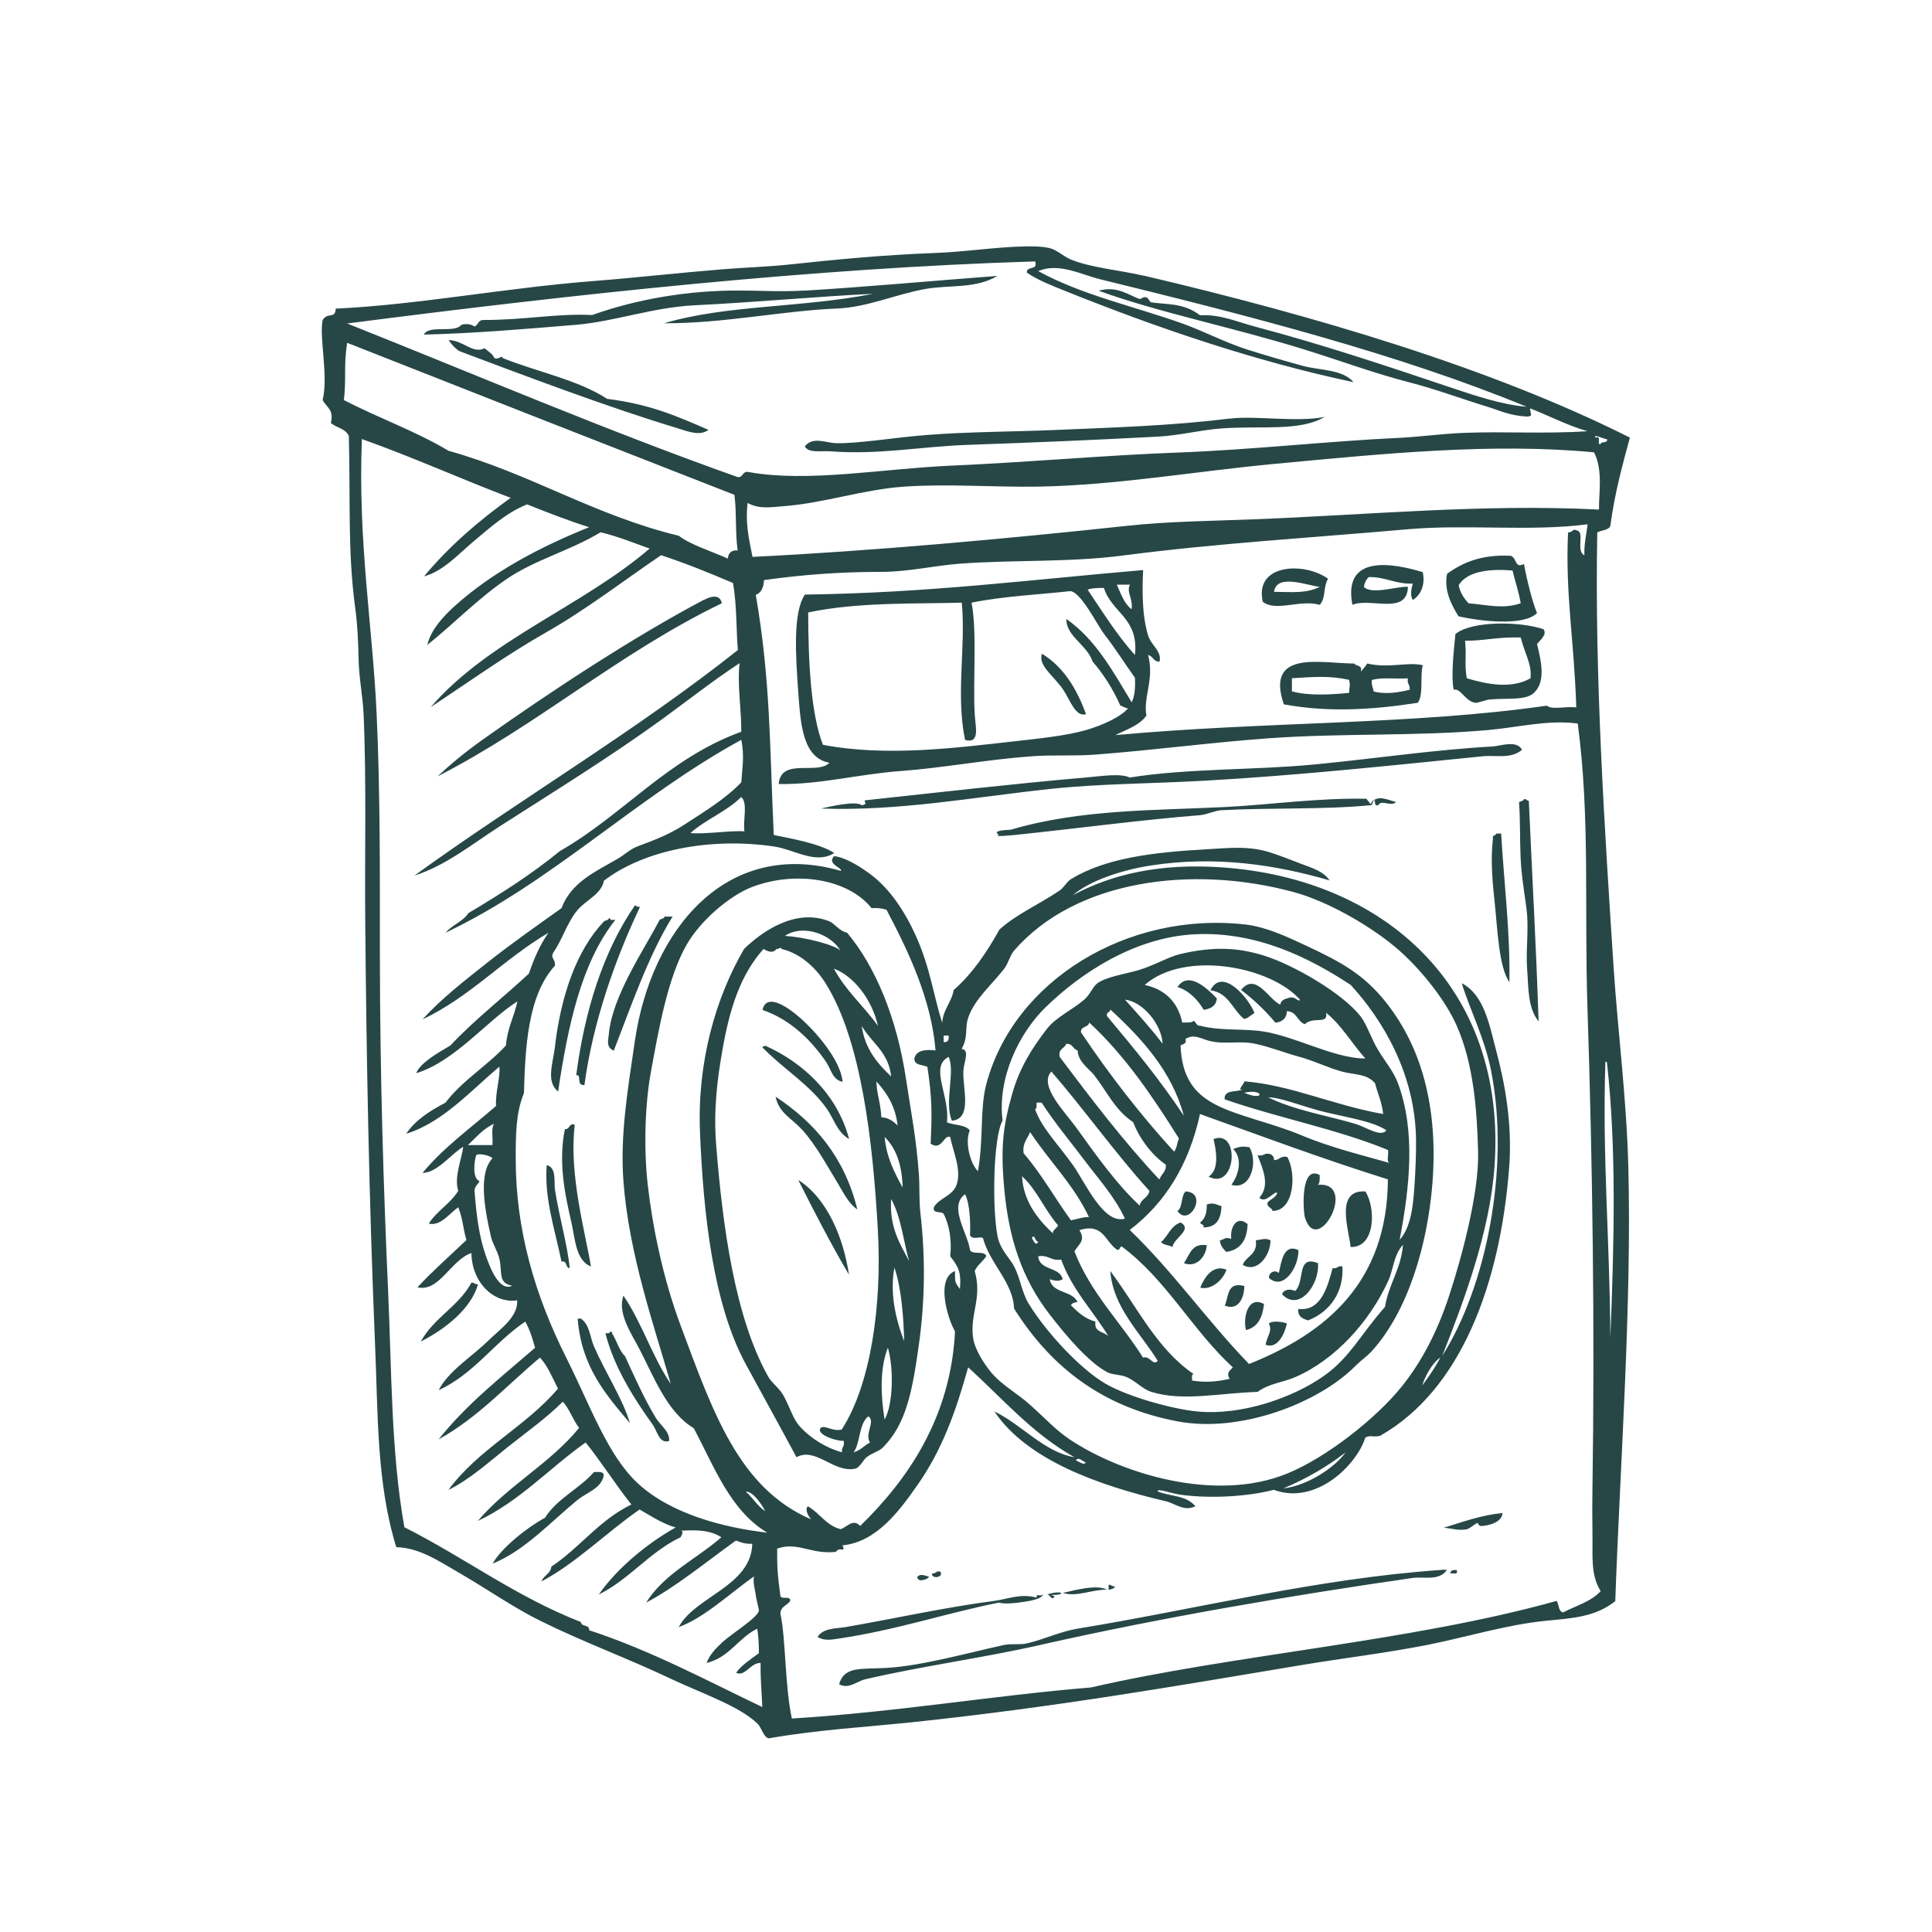 <?xml version="1.0" encoding="UTF-8"?><svg id="a" xmlns="http://www.w3.org/2000/svg" viewBox="0 0 160 160"><path d="m37.15,28.16c1.25.04,2,1.17,2.98.68.42.37.64.43.81.81.34.18.66-.3.68,0,2.87,1.15,6.23,1.8,8.66,3.38,3.48.44,5.65,1.37,8.39,2.57-.72.56-1.81.09-2.57-.14-5.66-1.7-12.71-4.37-18-6.36-.26-.1-.72-.57-.95-.95Zm64.69,6.5c-4.79.6-9.57.74-14.48.95-3.55.15-7.12.14-10.56.41-2.75.21-5.73.73-7.58.68-.82-.02-1.91-.58-2.57.27.33.59,1.32.34,2.17.41,3.98.3,7.5-.41,11.37-.54,5.23-.18,10.61-.41,15.7-.68,1.78-.09,3.5-.55,5.28-.68,3.26-.24,6.47.27,8.53-.95-2.35.46-5.75-.13-7.85.14Zm23.28,11.37c-2.39-.13-3.97.54-5.28,1.49-.28,1.36.37,2.6.95,3.52,1.83.42,5.42.83,6.5-.27-.36-.85-.83-2.66-1.08-4.06-.79.38-.56-.46-1.08-.68Zm.14,1.22c.22.91.51,1.74.68,2.71-1.42.49-2.68.15-4.33,0-.36-.41-.68-.85-.81-1.49.73-1.23,2.74-1.37,4.47-1.22Zm-13.26,2.84c1.5-.63,4.53.9,4.6-1.49-.8-.08-3.01.69-3.65,0,.06-.35.19-.62.41-.81,1.42-.02,2.2.6,3.65.54-.12.34-.26,1.05,0,1.35.69-.42,1.04-1.33.81-2.3-2.55-.77-6.63-1.47-5.82,2.71Zm-7.44-.27c1.1.89,3.06-.2,4.74.27.54-.65.24-1.35.68-2.16-1.89-1.39-6.1-1.29-5.41,1.89Zm4.74-1.22c-1.13.56-2.23.43-3.79.41.21-1.55,2.77-.51,3.79-.41Zm-51.02,1.08c-5.79,3.06-12.66,7.56-18.4,11.64-1.33.95-2.56,1.96-3.65,2.98,8.35-4.28,15.03-10.23,23.55-14.34-.19-.94-1.21-.42-1.49-.27Zm62.25,2.84c-.15,1.49-.37,3.53-.14,4.6.57-.15.95.94,1.76,1.08.22.04.89-.24,1.22-.27,1.44-.14,2.94.11,3.65-.54.99-.9.65-2.51.27-4.06.25-.31.86-.77.54-1.22-1.88-.65-5.95-.73-7.31.41Zm5.41.27c.34,1.38.93,2.18.81,3.38-1.54.89-3.56.52-5.28,0-.21-1.29,0-1.7-.14-3.11,1.58.02,2.5-.31,4.6-.27Zm-37.89,4.33c.62.93,1,2.26,1.89,2.03-.77-2.12-1.86-3.92-3.65-5.01-.35.98.99,1.83,1.76,2.98Zm24.09-2.17c-2.69,0-7.38-1.19-5.82,3.38,3.63.67,7.23.47,11.1-.13.49-.69.16-2.19.41-3.11-1.26-.3-2.8.28-4.6-.14-.16.25-.35.46-.54.68.18-.58-.38-.43-.54-.68Zm-.41,1.35c.11.55.02.47,0,1.08-1.52.15-3.41.26-4.74-.13v-1.08c1.8-.11,3.08-.23,4.74.13Zm4.87-.13c-.11.47.2.52.14.95-.84.22-2.04.41-2.98.14-.04-.32-.21-.51-.14-.95.86-.23,1.73-.07,2.98-.13Zm9.2,10.28c.11,1.46.06,3.04.13,4.6.09,1.89.44,3.51.54,4.74.11,1.45-.11,3.04,0,4.47.12,1.46.02,3.17.95,4.33-.22-6.64-.51-11.52-.81-18.27-.17,0-.19-.17-.41-.14-.04.19-.3.15-.41.27Zm-1.89,2.57c-.01.21-.35.11-.27.41-.2,1.66-.06,3.46.14,5.28.24,2.25.34,5.36,1.22,6.63.08-4.08-.45-8.28-.68-12.31h-.41Zm-76.19,20.03c.51-.1-.07.86.68.81.7-5.22,2.55-10.43,4.6-14.75-.19,0-.3-.06-.41-.14-2.67,3.85-4.19,8.85-4.87,14.07Zm7.31-13.13c-.04.19-.3.15-.41.27-1.2,2.33-3.94,6.31-4.2,9.47-.04.48-.26,1.06.41,1.35,1.37-3.49,2.84-7.84,4.87-11.1h-.68Zm-4.47.27c0-.08-.02-.16-.14-.14-.04.19-.3.15-.41.27-2.25,2.35-3.56,6.11-4.06,10.42-.15,1.28-.76,2.85.27,3.65.82-5.49,1.94-10.69,4.74-14.21h-.41Zm46.96,5.55c1.01.34,1.66,1.05,2.17,1.89.59-.09,1.03-.32,1.08-.95-.73-.75-2.32-2.33-3.25-.95Zm2.71.27c1.48.19,1.81,1.52,2.71,2.3.17.25.69-.29.95-.41-.43-1.18-2.65-3.87-3.65-1.89Zm-34.1,2.17c-.71-.61-2.65-2.08-2.98-.54,2.29.78,4.05,2.51,5.28,4.33.4.6.52,1.46,1.35,1.62-.15-1.78-2.22-4.19-3.65-5.41Zm-2.71,2.44c-.11.03-.27,0-.27.13,1.69,1.75,3.84,3.02,5.28,5.01.64.88.87,1.99,1.89,2.57-1-3.78-3.91-6.37-6.9-7.71Zm2.98,6.9c1.23,1.38,2.07,2.99,2.98,4.47.43.7.85,1.64,1.62,2.17-1.05-4.32-3.53-7.2-6.77-9.34.28,1.38,1.36,1.8,2.16,2.71Zm-19.62,0c-.53,2.62-.06,5.15.54,7.71.3,1.27.34,3.17,1.62,3.65-.48-2.86-1.82-7.61-1.35-11.64,0-.08-.02-.16-.13-.13-.36,0-.29.43-.68.41Zm53.72.81c.17.75.56,2.51-.41,3.11,2.29,1.21,2.64-3.96.41-3.11Zm1.62.81c.82.84.46,2.16-.14,2.98,1.63.49,2.22-1.94,1.49-3.11-.67-.11-.76-.04-1.35.14Zm2.03.54c.42,1.12,1.07,2.47.14,3.52.57.51,1.23-.61,1.49-.41-.13.42-.58.51-.81.81-.06.43.36.36.41.68,1.82.02,2-3.16,1.22-4.47-.57-.11-.64.26-1.08.27-.02-.34-.2-.52-.54-.54-.32,0-.4.23-.81.13Zm-57.65,8.8c.51-.1.3.52.68.54-.17-1.86-.9-4.39-1.22-6.5-.1-.64.16-1.83-.68-2.03-.23,2.68.67,5.33,1.22,7.98Zm61.57-3.65c1.05,3.37,4.45-2.99,1.08-2.71.16-.16.15-.48.14-.81-1.62-.89-1.37,3.05-1.22,3.52Zm-37.76,4.74c-.45-3.03-1.79-6.32-4.2-7.85,1.16,2.32,2.74,5.38,4.2,7.85Zm27.2-5.28c.97,1.4,2.59-1.53.68-1.62-.41.36-.22,1.31-.68,1.62Zm14.34,2.98c2.09.07,2.09-3.29,1.22-4.6-2.57-.16-1.33,3.26-1.22,4.6Zm-11.91-3.52c0,.57-.06,1.1-.54,1.49.01.21.35.11.27.41,1.08,0,1.45-.71,1.49-1.76-.52-.15-.63-.32-1.22-.14Zm2.03,2.84c-.59-.15-.44,0-.95.14.06.44.28.71.54.95,1.17-.18,1.72-.98,1.76-2.3-.85-.76-1.48.2-1.35,1.22Zm-5.82.27c.19.26.66.24.95.41.1-.75,1.7-1.42.68-2.03-.82.26-1.04,1.12-1.62,1.62Zm7.85-.14c.17,1.2-.8,1.28-1.08,2.03,1.16.7,2.28-.71,2.3-2.03-.44-.22-.73-.06-1.22,0Zm-5.95,1.89c1.02.4,1.82-.51,1.89-1.49-1.22-.17-1.37.68-1.89,1.49Zm7.85.81c-.31-.29-.84-.05-.81.41,1.18,1.08,2.47-.86,2.44-2.3-1.24-.58-1.42.99-1.62,1.89Zm1.35,1.49c-.41-.19-.92-.14-1.08.27,1.41,1.5,3.12-.78,2.98-2.57-1.81-.72-1.05,1.53-1.89,2.3Zm3.11-1.89c-.44,1.62-.97,3.6-2.84,3.38-.06.65.37.81.81.95,1.87-.73,2.98-2.42,2.84-4.47-.41-.1-.4.23-.81.14Zm-10.96,1.62c.92.22,1.88-.62,2.17-1.49-1.16-.46-1.84.67-2.17,1.49Zm-60.36-.41c-1.06,1.96-3.13,2.91-4.19,4.87,2.04-1.04,4.15-2.7,4.74-4.74-.26.03-.3-.15-.54-.14Zm62.39,1.89c1.08.46,1.61-.58,1.62-1.62-1.46-.38-1.28.88-1.62,1.62Zm1.76,2.03c.99-.23,1.37-1.07,1.49-2.16-1.39-.74-1.75,1.24-1.49,2.16Zm-51.02,7.71c-.6-2.02-2.02-4.15-2.98-6.36-.34-.78-.34-1.78-1.08-2.3h-.27c.31,4.02,2.35,6.31,4.33,8.66Zm52.91-8.26c.32.66-.12.95-.27,1.76,1.09.44,1.66-1.18,1.76-1.76-.36-.13-1.16-.26-1.49,0Zm-54.94.81c.7,2.86,2.53,5.66,3.92,7.58.36.5.53,1.6,1.35,1.35.08-.79-.69-1.26-1.08-1.89-.96-1.57-1.78-3.42-2.57-5.14-.51-.48-.68-1.3-1.08-1.9,0-.08-.02-.16-.14-.14-.02.16-.21.15-.41.14Zm-.95,11.5c-1.22,1.4-3.05,2.18-4.06,3.79-1.36.72-3.59,2.45-4.33,3.79,2.62-1.04,4.89-3.53,7.04-5.28.76-.62,1.97-.94,2.16-2.03-.02-.35-.45-.27-.81-.27Zm70.37,4.6c.74.09,1.25.26,1.89.14.32-.06.7-.49.95-.54-.06.01.09.28.27.27.56-.03,1.73-.28,1.76-1.08-1.84.19-3.31.75-4.87,1.22Zm.54,3.79c.24-.03.68.14.54-.27-.31-.04-.51.03-.54.27Zm-42.9,0c-.15.46.98.4.68-.14-.38-.11-.35.19-.68.14Zm-1.22.27c-.06.54.92.23.95,0-.31-.07-.69-.27-.95,0Zm15.83,1.08c.25-.02.45-.09.54-.27-.26.03-.3-.15-.54-.14v.41Zm-3.79.27c1.15.36,2.4-.29,3.65-.27-.82-.47-2.78.07-3.65.27Zm6.77-109.07c-2.04-.48-4.37-.66-6.09-1.35-.6-.24-1.15-.8-1.76-.95-.7-.17-1.54-.15-2.17-.14-2.34.05-4.84.45-7.31.54-4.5.17-8.28.55-12.04.95-1.87.2-3.79.25-5.68.41-3.5.28-6.98.68-10.42.95-7.44.57-14.66,1.98-21.52,2.3-.03.9-.66.25-1.08.95-.3,1.46.49,4.55,0,6.63.41.69.93.79.68,1.89.46.4,1.24.47,1.49,1.08.14,5.57-.11,9.56.54,14.34.18,1.35.24,2.76.27,4.2.03,1.5.34,2.99.41,4.47.25,5.64.08,11.68.14,17.59.1,10.86.3,22.44.81,34.64.25,5.81.12,11.49,1.76,16.78,1.89.05,3.41,1.08,5.28,2.17,2.21,1.28,4.44,2.84,6.63,3.92,3.63,1.8,7.21,3.09,10.96,4.87,2.5,1.18,5.5,2.18,7.04,3.65.33.31.52,1.18.95,1.22,3.97-.7,8.01-.93,12.04-1.35,11.75-1.25,21.51-2.95,32.21-4.74,3.32-.55,6.75-.96,10.15-1.62,3.31-.65,6.73-1.72,10.01-2.03,2.18-.21,4.04-.32,5.68-1.62.39-11.14,1.38-24.58,1.08-36-.15-5.69-.86-11.08-1.22-16.51-.74-11.41-1.58-24.11-1.35-36,.35-.19.93-.16,1.08-.54.37-2.77,1.04-5.16,1.62-7.31-11.53-5.8-26.14-10.09-40.19-13.4Zm-9.07-1.22c.28.82-.73.35-.68.95.93.63,2.05,1.06,3.11,1.49,7.53,3.03,15.75,5.85,23.95,7.58-.94-1.08-2.75-.96-4.2-1.35-1.54-.42-3.15-.89-4.6-1.35-1.83-.58-3.59-1.52-5.41-2.17-4.05-1.44-8.31-2.35-11.91-4.33,1.7-.72,3.52.28,5.14.68,12.39,3.04,24.72,6.19,35.32,10.56-2.14-.19-4.29-.93-6.36-1.62-5.2-1.75-10.55-3.54-16.1-5.01-1.59-.42-2.89-1.04-4.6-.95-1.4-1.09-2.95-.87-4.06-1.08-.12-.02-.18-.35-.41-.41-.27-.07-.4.18-.54.14-.84-.29-1.88-1.13-3.38-.68,5.06,1.83,11.06,3.01,17.05,4.87,2.87.89,5.72,1.95,8.66,2.71,2.26.58,4.24,1.34,6.5,2.03.95.29,1.81.73,3.25.81.59-.03.25-.24.27-.68,1.59.62,3.03,1.39,4.74,1.89-3.53.24-6.84,0-10.28.14-1.74.07-3.52.32-5.28.41-6,.28-12.07.98-18.4,1.22-5.97.22-11.95.78-18.68,1.08-5.84.26-11.88,1.41-16.78.54-.59-.14-.45.46-.95.41-10.8-3.83-21.59-8.44-32.34-12.72,18.9-2.44,38.72-4.59,56.97-5.14Zm-24.9,19.35c.19,1.35.06,3.21.27,4.6-.52-.03-.78.21-.81.68-1.39-.62-3.17-1.18-4.06-1.89-7.01-1.69-12.27-5.14-19.08-7.04-2.68-1.61-5.84-2.73-8.66-4.2.21-1.72-.03-2.86.27-4.74,10.67,4.21,21.37,8.41,32.07,12.59Zm71.32-4.74c-.24-.34.68.12.95.14.06.37-.51.13-.54.41-.36.04.13-.76-.41-.54Zm-97.16,60.9c1.27-.04,2.29-1.5,3.38-2.17-.08.89-.79,2.53-.41,3.65-.65,1.06-1.77,1.66-2.44,2.71.97.25,1.74-.87,2.44-1.35.4,1,.39,1.78.68,2.71-1.36,1.3-2.78,2.54-4.06,3.92,1.81.42,2.76-2.26,4.47-2.84.04,2.47,1.87,4.2,3.79,3.92.09,1.36-1.41,2.38-2.3,3.25-1.47,1.44-3.4,2.6-4.2,4.19,2.93-1.35,4.61-3.96,7.17-5.68.36.63.6,1.39.81,2.17-2.78,2.41-5.69,4.68-7.98,7.58,3.25-1.8,5.64-4.47,8.39-6.77.65.7,1.03,1.68,1.49,2.57-2.67,3.15-6.62,5.02-9.07,8.39,1.81-.9,3.35-2.31,4.87-3.52,1.56-1.24,3.19-2.39,4.6-3.79.56.61.83,1.51,1.35,2.17-2.41,2.96-5.93,4.8-8.39,7.71,3.49-1.65,5.92-4.37,8.93-6.5,1.33,1.65,2.47,3.48,3.79,5.14-2.66,1.27-4.27,3.58-6.63,5.14-.06.61-.64.71-.81,1.22,2.77-1.44,5.38-4.05,8.12-5.95.95.54,1.83,1.15,2.98,1.49-2.51,1.41-4.93,3.49-6.36,5.55,2.56-1.27,4.17-3.5,6.77-4.74.04-.08.34-.52,0-.54.93-.05,2.33-.15,3.38.54-2.07,1.81-4.74,3.02-6.23,5.41,2.4-1.25,5.05-3.43,7.44-5.14.39.15.78.3,1.35.27-.09,3.52-4.77,4.37-6.09,6.9,2.14-.79,4.24-2.79,6.23-4.2-.1.57.09,1.06.14,1.49.04.39.29,1.26.27,1.35-.1.57-2.24,1.9-2.98,2.57-.63.58-1.13,1.12-1.35,1.76,1.89-.46,2.62-2.07,4.19-2.84.1.61.13,1.08.14,2.03-.67.5-1.4.95-1.89,1.62.76.36,1.16-.83,2.03-.81-.02,1.47.08,2.14.14,3.65-4.31-2.05-9.21-4.69-14.34-6.36.05-.5-.65-.25-.68-.68-5.39-2.1-9.64-5.34-14.62-7.85-1.11-6.2-1.05-12.94-1.35-19.62-.37-8.18-.67-17.68-.68-27.74,0-6.76.03-13.55-.27-20.03-.33-7.19-1.56-14.22-1.22-22.73,4.42,1.58,7.97,3.21,12.32,4.87-2.65,1.9-5.1,4.01-7.17,6.5,1.64-.45,2.85-1.86,4.2-2.98,1.34-1.12,2.66-2.31,4.33-2.98,1.68.67,3.36,1.33,5.14,1.89-4.08,1.64-7.98,3.7-11.1,6.5-.96.86-2.02,2-2.3,3.25,2.19-1.75,4.13-3.78,6.5-5.41,2.39-1.65,5.26-2.36,7.85-3.92,1.46.35,2.73.88,4.06,1.35-5.61,4.81-13.3,7.54-18.13,13.13,3.17-2.09,6.25-4.31,9.61-6.22,3.3-1.88,6.37-4.26,9.47-6.36,2.07.68,4.02,1.48,5.95,2.3.34,1.8.27,4.29.41,5.55-8.45,6.71-17.99,12.32-26.79,18.68,2.56-.8,4.77-2.6,7.04-4.06,4.5-2.89,9.14-5.74,13.53-8.93,2.14-1.56,4.22-3.2,6.36-4.6-.21,1.72.15,3.76.14,5.68-6.1,2.21-9.74,6.86-15.02,9.88-2.33,1.91-4.92,3.56-7.58,5.14-.46.71-1.36.99-1.89,1.62,8.79-4.16,15.83-11.24,24.49-15.97.28,1.35.07,2.38,0,3.52-1.3,1.36-3.03,2.41-4.74,3.52-1.12.73-2.28,1.2-3.79,1.76-.71.26-1.06.68-1.76,1.08-1.8,1.05-3.78,1.9-4.6,4.06-1.99,1.42-4.11,2.9-6.09,4.47-1.94,1.53-3.93,3.08-5.41,4.74,3.97-1.89,6.72-5,10.42-7.17-.69.97-1.2,2.14-1.62,3.38-2.15,2-4.49,3.81-6.5,5.95-1.05.63-2.48,1.42-2.84,2.3,3.19-.96,5.85-4.34,8.39-5.95-.27,1.26-.84,2.23-.95,3.65-1.55,1.69-3.61,2.89-5.01,4.74-1.27.67-2.47,1.41-3.25,2.57,2.98-.9,5.36-3.57,7.71-5.55.12.76-.34,2.09-.27,3.25-2.07,1.81-4.34,3.42-6.09,5.55Zm97.03-59.68c.76,1.48.39,3.4.41,4.74-9.68-.49-19.15.45-28.69.81-3.53.14-6.91.16-10.42.54-10.19,1.09-20.93,2.07-30.99,2.57-.34-1.68-.59-2.82-.41-4.47.99.55,1.99.34,2.98.27,3.3-.24,6.61-1.39,10.01-1.62,3.61-.25,7.37.06,11.1,0,6.44-.11,13.09-1.28,19.62-1.89,9.06-.85,17.97-1.75,26.39-.95Zm-51.83,75.78c2.84,2.57,5.32,5.5,8.8,7.44-2.51-.42-4.34-2.69-6.63-3.79,2.68,4,8.58,6.12,14.21,7.44.76.18,1.51.88,2.44.41-.79-.93-2-.78-3.11-1.22-.18-.32,1.21.18,1.89.27,2.56.34,5.6.14,7.71-.41,3.48,1.3,6.87-2.05,7.58-4.33.47-.23.6,0,1.22-.14,6.7-3.79,9.95-12.59,10.69-22.19.28-3.57-.33-6.94-1.08-9.74-.55-2.05-.97-4.59-2.84-5.55.59,2,1.91,4.57,2.44,7.31,1.56,8.09-.45,17.86-4.06,23.55,1.74-4.42,3.94-10.19,4.33-15.7,1.05-14.9-9.22-23.85-22.6-24.76-5.07-.35-9.06.55-12.31,2.3,1.3-1.13,3.85-2.04,6.36-2.44,5.4-.85,10.42-.08,14.89,1.22-.5-.75-1.47-1.04-2.3-1.35-.81-.31-1.7-.67-2.57-.95-1.79-.58-3.38-.39-5.41-.27-4.3.24-8.23.71-11.1,2.44-.37.22-.62.72-.95.95-1.72,1.17-3.63,1.99-5.01,3.25-1.05,1.89-2.23,3.64-3.79,5.01-.18,1.04-.87,1.57-.95,2.71-.69-2.12-.99-4.55-2.17-7.17-.91-2.03-2.17-3.94-3.79-5.14-.86-.64-2.03-1.37-2.98-1.49-.69.65.78,1.02.54,1.22-9.49-2.73-15.71,4.89-17.05,14.07-.62,4.22-1.23,7.84-.95,11.64.46,6.05,2.5,11.83,3.92,16.78-1.52-2.22-2.4-5.09-3.92-7.31-.52,1.47.67,3.15,1.35,4.47,1.13,2.17,2.28,5.22,4.47,6.5,1.71,3.21,3.02,6.82,6.09,8.66-3.68-.43-7.97-1.56-10.69-4.06-2.53-2.32-3.98-6.5-5.95-10.42-2.58-5.14-4.2-10.57-4.19-16.51,0-1.89,0-3.77.68-5.41.11-3.69.29-8.08,2.57-10.56.04-.59-.4-.6-.14-1.08.74-1.06,1.11-2.37,1.89-3.38.76-.98,2.1-1.42,2.3-2.57,3.33-2.56,8.85-3.61,14.07-2.84,1.76.26,3.47,1.52,5.01.54-1.27-.81-3.67-1.21-5.01-1.49-.34-7.28-.26-12.79-1.49-19.89.57-.2.66-.82.68-1.22,3.36-.47,6.41-.68,9.74-.68,2.22,0,4.35-.52,6.5-.68,4.46-.33,9.01-.09,13.53-.68,7.74-1.01,15.52-1.46,23.55-2.17,4.94-.43,10.06.21,14.89-.41-.1.84-.3,1.6-.27,2.57-.7-.35,0-1.82-.54-2.03-.48-.24-.33.09-.81.14-.24,5.12.51,8.97.68,14.48-.99-.1-1.95.23-2.44-.14-11.1,1.6-23.42,1.3-35.73,2.44.92-.47,2-.8,2.57-1.62-.28-1.56.68-2.99.14-5.01.42.07.43.57.95.54.2-.88-.68-1.3-.95-2.17-.52-1.67-.49-3.91-.41-5.41-9.36.8-17.86,1.9-28.01,2.03-1.01,1.48-.77,5.05-.54,8.25.19,2.65.41,5.28,2.57,5.68-1,1.04-4.02-.46-4.2,1.76,3.39.06,6.65-.83,10.15-1.08,3.5-.26,7.08-.95,10.83-1.22,1.73-.13,3.48,0,5.28-.14,4.75-.36,9.49-1,14.34-1.35,6.11-.44,12.23-.15,18.13-.68,2.51-.22,4.97-.87,7.44-.54,1.04,7.74.53,15.29.81,23.68.42,12.62.61,26.66.41,39.65-.02,1.2-.02,2.44,0,3.65.04,1.92-.19,3.47.68,4.87-.77.86-2.04,1.21-3.11,1.76-.42-.08-.32-.67-.54-.95-12.06,3.37-26.61,4.42-38.57,7.17-8.1.66-15.99,2.03-24.76,2.57-.58-2.6-.51-6.76-.95-8.66,0-.64.57-.69.81-1.08.06-.47-.74-.08-.81-.41-.26-1.94-.27-2.39-.27-3.92,1.72-.6,2.78.5,4.87.27.29-.49.85.14.54-.54,2.79-.27,4.68-2.8,6.22-5.01,2.01-2.87,3.16-6.03,4.19-9.74Zm12.32-64.82h1.08c-.33.57.28,1.21.13,2.03-.62-.46-.88-1.28-1.22-2.03Zm-1.08.27c.65,2.06,2.91,2.5,2.57,5.55-1.45-1.57-2.88-3.88-3.92-5.41.29-.11.66-.14,1.35-.14Zm2.3,9.47c-1.55-2.56-2.99-5.22-5.41-6.9-.04,1.41,1.72,2.15,2.17,3.52.92,1.07,1.69,2.28,2.3,3.65.29.08.74.47.81,0-.52.88-2.41,1.68-3.65,2.03-1.67.48-3.89.7-6.09.95-4.67.52-10.48,1.28-15.7.27-1.01-2.6-1.21-6.93-1.22-10.96,4.14-.88,9-.7,12.72-.81.35,3.67-.51,7.55.27,11.37,1.26.34.87-1.06.81-2.03-.18-2.76.21-6.84-.27-9.34,2.64-.54,5.61-.67,8.12-.95.86-.09,2.29,2.8,2.84,3.52,1.03,1.34,1.76,2.52,2.57,3.65.04.8-.01,1.52-.27,2.03Zm-32.34,7.85c.58.46.13,1.95.27,2.84-1.12-.09-3.34.26-4.47.14,1.26-1.13,3-1.78,4.2-2.98Zm20.3,38.03c-.11-.52-1.2-.07-1.35-.54-.23-1.46-1.79-3.58-.41-4.6.42.8.46,2.54.41,3.38.2.47.9.05,1.08.27.58,2.13,2.49,3.64,2.57,5.82,3.15,5,7.47,8.19,13.53,9.34,5.27,1,11.76-1.56,14.75-4.6.44-.44.99-.82,1.35-1.22,3.01-3.32,4.6-8.81,5.01-13.8.52-6.47-.95-11.41-3.79-15.02-1.85-2.35-3.72-3.38-6.63-4.74-1.58-.74-3.36-1.57-5.01-1.76-9.78-1.14-19.27,4.63-21.52,13.26-.53,2.06-.2,4.37-.68,7.17-.67-.68-1.09-2.44-.68-3.38-.35-.51-1.31-.41-1.89-.68.27-2.15-1.48-4.61.14-5.41.57,1.18-.38,3.78.27,5.28,1.71-.15.9-2.62.95-4.06.03-.83.57-1.77-.14-1.89.56-.98.25-1.69.54-2.57.52-1.54,1.96-2.74,2.98-4.06.35-.46.48-1.1.81-1.49,5.08-5.87,14.73-7.14,23.14-4.87,2.94.79,6.65,2.96,8.8,4.87,1.9,1.7,3.82,4.14,4.74,6.23,1.4,3.19,1.67,7,1.76,10.42.09,3.42-1.39,8.88-2.44,12.04-.93,2.81-2.21,5.33-3.92,7.44-2.1,2.6-6.21,5.85-9.47,7.17-5.94,2.42-13.75,0-18-2.84-1.1-.73-2.1-1.81-3.25-2.84-1.06-.96-2.39-1.66-3.25-2.71-.51-.62-1.34-1.82-1.49-2.84-.29-1.99.78-3.3.13-5.55.22-.5.67-.78.95-1.22Zm-8.26-28.69c1.84,3.49,3.7,7.41,4.06,11.64-.91-.1-1.61.01-1.76.68,0,.58.68.49,1.08.68.39,2.5.39,3.93.27,6.36.91.66,1.12-.81,1.62-.54.27,1.29.94,2.69.54,3.92-.32.97-1.46,1.11-1.89,1.89-.12.57.61.3.81.54.48.95.69,2.26.54,3.52.64.83.93,1.24.81,2.71-.52-.65-.38-.71-.41-1.49-1.61.63-.63,3.89,0,5.01-.36,7.09-3.85,12.2-7.85,16.1-.61-.63-1.06.08-1.62.27-1.22-.31-1.73-1.34-2.71-1.89-.31.23.08.9.27,1.08-6.02-2.59-8.16-8.95-10.83-16.1-1.45-3.9-2.31-8.12-2.71-11.64-.32-2.84-.25-6.53.27-9.34.62-3.39,1.38-7.81,2.98-10.56,1.11-1.91,3.49-4.01,5.41-4.74,3.53-1.34,7.91-.71,9.88,1.76.49-.04.88.02,1.22.13Zm42.49,27.34c.85-4.44,1.33-9.04-.14-12.99-.34-.93-1.02-1.73-1.62-2.71-.6-.98-.95-2.16-1.49-2.84-1.47-1.88-5.51-4.24-7.98-5.01-2.24-.7-4.24-.75-6.9-.14-1,.23-2.19.96-3.52,1.35-1.02.3-2.64.54-3.38,1.08-.37.27-.6.94-1.08,1.35-1,.86-2.36,1.46-3.11,2.44-1.18,1.52-2.25,3.21-2.84,5.28-.79,2.77-1,4.51-.68,7.98.37,4.02,1.43,7.39,3.79,10.42,1.31,1.69,3.17,3.91,4.74,4.74.45.24,1.07.17,1.62.41.77.34,1.31,1,2.03,1.22,2.64.81,5.56.1,8.8,0,.97-.71,2.1-.78,3.11-1.22,3.33-1.44,6.17-4.61,7.71-7.98.44-.96.44-2.14,1.22-2.98-.17,2.05-1.19,3.24-1.49,5.14-1.99,2.25-2.91,4.19-5.01,5.68-2.58,1.84-6.86,3.34-10.56,2.98-2.12-.21-5.79-1.25-7.58-2.3-2.16-1.26-5-4.38-6.36-6.63-.58-.95-.69-2.11-1.22-3.11-.36-.68-1.13-1.35-1.35-2.44-.46-2.25-.38-8.21.41-9.61-.45-3.56,1.4-7.26,3.52-9.34,2.9-2.85,7.43-5.86,12.45-6.09,5.02-.23,9.36,1.89,12.86,4.2,2.62,2.85,5.36,7.35,5.41,12.86.01,1.24-.05,2.63-.14,3.92-.1,1.46-.28,3.3-1.22,4.33Zm-9.88-19.49c-.98-.43-2.02-2.72-3.25-1.22,1.05.8,2,1.7,2.84,2.71.7-.06.96-.51.95-.95.84.02.85.86,1.49,1.08.73-.69,1.95.08,1.76-.95,1.3,1.05,2.14,2.55,3.25,3.79-2.69.01-6.14-2.04-8.93-2.3-1.67-.16-3.26-.02-4.74-.41-.34.02-.33-.3-.54-.41-.17.19-.59.13-.95.14-.37-1.7-1.41-2.74-3.11-3.11,3.26-2.88,10.39-1.58,12.86,1.22-.1.27-.43-.37-.95-.14-.32.08-.63.18-.68.54Zm-12.86-.41c1.48.15,3.05,2.08,3.11,3.65-.97-1.29-2.05-2.46-3.11-3.65Zm-1.22.81c2.63,2.42,5.1,5.12,6.09,8.8-2.07-3.1-4.04-5.47-6.36-8.25-.1-.37.27-.27.27-.54Zm5.28,11.77c-2.8-3.07-5.36-6.37-7.71-9.88-.04-.54.63-.37.68-.81,2.96,2.73,5.25,6.12,7.44,9.61-.17.33-.17.82-.41,1.08Zm-19.08-9.61h.41c.04.35-.05.58-.41.54v-.54Zm36.4,6.5c-4.17-.74-7.59-2.39-11.5-2.71,0,.23-.65.78-.14.68-.52.24-1.56-.02-1.49.81,4.38,1.53,9.34,2.47,13.53,4.2.08.32-.17.98.14,1.08-2-.59-4.73-1.22-7.31-2.3-2.51-1.05-5.29-1.58-7.17-2.57-1.7-.9-2.75-2.25-2.84-4.87.2-.12.52-.11.41-.54.66-.42,1.2-.06,1.89.14,1.35.37,2.5-.04,3.92.27,1.22.26,2.4.74,3.65,1.08,1.22.33,2.35.91,3.52,1.22,1.11.29,1.99.15,2.71.95.22.86.58,1.58.68,2.57Zm-18,4.2c.03.59-.29.65-.54,1.22-2.97-3.17-5.62-6.65-8.25-10.15-.14-.69.4-.68.54-1.08.55-.05.54.45.95.54,0,.93,1.02,1.6,1.35,2.03,1.15,1.48,1.7,2.87,3.25,3.92.43,1.18,1.48,2.7,2.71,3.52Zm36.4-8.53c.12-.02.13.05.14.14.77,7,.6,14.6.27,22.74-.04-8.19-.67-14.86-.41-22.87Zm-45.88.81c2.55,2.93,5.48,7,8.12,9.88-.09.59-.7.65-.81,1.22-1.89-1.76-3.52-4.05-5.28-6.5-.89-1.23-3.12-3.45-2.03-4.6Zm15.97,1.76c1.62-.39,1.78.76,0,0h0Zm11.77,3.11c-.44.61-1.7-.28-2.57-.54-2.24-.66-5.02-1.12-7.17-2.17-.04,0-.09,0-.13,0,.84-.14,3.01.78,4.87,1.22,1.95.46,3.93.76,5.01,1.49Zm-28.96-2.3h.41c1.08,1.68,2.35,3.18,3.52,4.74,1.17,1.56,2.53,3.04,3.38,4.87-1.78.51-3.28-3-4.33-4.47-1.24-1.73-2.6-3.09-3.11-4.6.18-.04.11-.34.13-.54Zm13.53.95c4.98,1.78,10.15,3.72,15.56,5.41-.05,8.52-5.09,12.73-11.5,15.29-3.44-3.55-6.31-7.67-9.88-11.1,2.92-2.22,4.9-5.38,5.82-9.61Zm-58.46.81c-.27.36-.08,1.18-.14,1.76h-2.03c.68-.63,1.26-1.36,2.16-1.76Zm44.39.68c1.57,2.4,3.6,4.34,4.87,7.04-.58,0-.99.18-1.49.27-1.33-1.83-2.45-3.86-3.92-5.55-.11-.88.33-1.2.54-1.76Zm-44.52,2.17c-1.15,1.2-.72,3.95-.13,6.5.13.56.52,1.15.68,1.76.3,1.17-.15,2.07,1.08,2.3-1.02.49-1.76-1.28-2.17-2.44-.58-1.64-.8-3.41-.95-5.41,0-.41.29-.53.41-.81-.59-.23-.46-1.57-.27-2.17.25-.15,1.08.02,1.35.27Zm43.85,1.49c1.23,1.12,1.88,2.81,2.98,4.06-.04.24-.72.53-.27.81-1.04-.94-2.6-2.55-2.71-4.87Zm7.85,6.09c.3.07.19-.26.41-.27,3.68,2.73,5.86,6.95,9.2,10.01-.26.29-.56.44-.27.95-1.02.23-1.97.33-3.11.14.01-.21-.07-.52.13-.54-3.06-2.08-4.69-5.59-6.9-8.53.22,3.03,2.52,5.15,3.93,7.44-.41.45-.63-.45-1.22-.27-1.86-2.96-4.33-5.32-5.68-8.8.37-.62.95-.88.41-1.76,2-.6,2.09.92,3.11,1.62Zm-7.04-.95c.23-.48.27.34.54.27-.24.49-.42-.19-.54-.27Zm.54,1.49c.87-.15,1.03.42,1.89.27.91,2.51,2.63,4.23,3.92,6.36-.36-.41-1.22-.31-1.08-1.22-.89-.24-1.46-.79-2.03-1.35.09-.18.29-.25.54-.27-.42-.98-2.1-.69-2.3-1.89.26.06.67.25,1.08,0-.25-1.06-1.92-.69-2.03-1.89Zm33.29,8.39c-.43.83-.95,1.57-1.49,2.3.15-.58.78-1.84,1.49-2.3Zm-7.85,7.85c-.88,1.26-3.18,2.77-5.14,2.98,1.9-.8,3.62-1.79,5.14-2.98Zm-22.33.68c.18-.38.6.1.81.14-.11.32-.59-.11-.81-.14Zm-27.34,2.57c.58-.04,1.27.98,1.62,1.62-.66-.42-1.04-1.13-1.62-1.62Zm51.83-57.11c0,.08-.02.16-.14.14-.03-.19-.22-.23-.27-.41-4.05-.08-8.08.5-11.64.68-5.94.3-12.03.17-17.86,1.89-.49.01-1.56.08-.95.41-.57.2.94.06,1.49,0,5.16-.54,10.37-1.24,15.16-1.62.59-.05,1.17-.37,1.76-.41,4-.22,8.44-.04,12.31-.41.31.04.15-.39.41-.41.01.21-.02.47.27.41.28-.52,1.03.16,1.49-.27-.62-.13-1.43-.63-2.03,0Zm-26.93,65.63c.3-.1.43.63.68.14-.81-.2.58,0,.54-.27-.31-.13-.99.07-1.22.14Zm-20.03-107.99c-1.93.12-3.64,0-5.55,0-4.08,0-8.29.69-12.04,2.03-2.92-.15-5.56.42-9.07.41-.38.03-.37.44-.68.54-.32-.23-.77-.24-1.08-.14-.58.73-2.66-.04-3.11.81,4.14-.1,8.24-.45,12.59-.81,3.21-.27,6.36-1.45,9.88-1.62,5.24-.26,9.72-.7,14.75-.95-6.02,1.18-12.11.9-17.32,2.44,4.88.03,9.82-1.04,14.34-1.22,2.47-.1,4.88-1.19,7.31-1.62,1.98-.35,4.17,0,5.95-1.08-5.59.42-10.94.92-15.97,1.22Zm56.97,37.76c-4.84.27-9.68,1-14.75,1.49-5,.48-10.44.31-15.29,1.08-.8-.37-2.33-.11-3.65,0-5.9.51-12.25,1.24-18.27,1.89-.17.13.33.28-.27.41-.44-.4-2.58.09-3.38.27,6.43.23,12.62-.94,18.95-1.62,4.1-.44,8.41-.44,12.72-.68,7.77-.43,15.8-1.29,23.14-2.03,1.06-.11,2.35.25,3.25-.54-.47-.83-1.77-.31-2.44-.27Zm-52.78,59.81c.37-.07.68-.74.95-.95.49-.38,1.03-.48,1.35-.81,1.97-1.98,2.45-4.77,2.98-8.53.52-3.7.53-7.33.13-10.83-.13-1.13-.06-2.19-.13-3.25-.22-3.01-.63-5.02-1.08-7.98-.76-5.01-2.53-9.26-4.87-12.04-.66-.13-.99-.75-1.49-.95-2.8-1.1-5.59.88-7.04,2.3-2.37,4.05-3.89,9.43-3.65,15.16.27,6.66,1.07,14.22,3.79,19.22,1.51,2.78,2.95,5.37,4.2,7.71,1.61-.87,3.06,1.32,4.87.95Zm-5.82-44.12c1.53-1.03,3.86-.1,4.6,1.22-.41-.46-2.92-1.13-4.6-1.22Zm4.74,40.87c-.76.21-1.42-.38-1.76-.14-.48.55,1.35,1.14,1.89,1.08.11.47-.2.52-.14.95-1.25-.33-2.57-1.11-3.52-2.17-.56-.63-.79-1.58-1.35-2.57-.32-.56-.94-1-1.22-1.49-2.78-4.91-3.8-12.52-4.33-19.22-.23-2.9.09-5.46.54-7.98.6-3.37,1.47-6.1,3.38-8.25.42.25.81.36,1.08,0,.23.03.35-.23.41,0,1.4.32,2.73,1.37,3.65,2.84,2.94,4.68,3.91,12.97,4.33,20.43.35,6.23-.58,12.78-2.98,16.51Zm-.68-38.16c1.64.61,3.15,2.54,3.65,4.74-1.16-1.63-2.68-2.92-3.65-4.74Zm2.3,4.74c.82,1.4,2.24,2.18,2.44,4.19-1.13-1.08-2.16-2.26-2.44-4.19Zm1.22,4.6c.86.94,1.57,2.04,1.76,3.65-.44-.43-.81-.65-1.35-.68-.07-1.26-.39-1.94-.41-2.98Zm.68,4.6c.96.93,1.45,2.34,1.49,4.19-.66-1.23-1.33-2.46-1.49-4.19Zm.54,5.14c.81,1.39,1.08,3.78,1.49,5.14-.76-1.45-1.64-2.78-1.49-5.14Zm.27,5.68c.6,1.73.76,4.22.81,6.09-.74-1.9-1.19-4.02-.81-6.09Zm-.54,6.63c.49,1.68.45,4.67-.27,5.95-.3-1.84-.44-4.14.27-5.95Zm-1.62,5.68c.63.43-.34,1.46.14,2.17-.48.25-.79.66-1.35.81.57-.83.42-2.38,1.22-2.98Zm47.5,12.72c-10.41.72-20.27,3.25-30.18,4.87-1.44.24-2.77.89-4.19,1.22-.58.13-1.29,0-1.89.13-2.88.62-6.77,1.73-9.74,1.9-2.11.12-3.49-.16-3.92,1.35.8.44,1.45-.24,2.17-.41,4.73-1.1,9.66-1.75,14.48-2.84,10.1-2.29,21.11-4.15,30.85-5.55.9-.13,2.23.28,2.84-.68h-.41Zm-33.56,2.3c-1.33-.37-2.37.12-3.52.27-4.13.54-8.26,1.47-12.32,2.17-.73.12-1.83.06-2.3.81.57.37,1.23.21,1.76.14,4.88-.73,8.76-2.08,13.26-2.98.45.12,1.08.07,1.62,0,.75-.1,1.94-.26,2.03-.68-.29.24-.54-.14-.54.27Z" fill="#274747" stroke-width="0"/></svg>